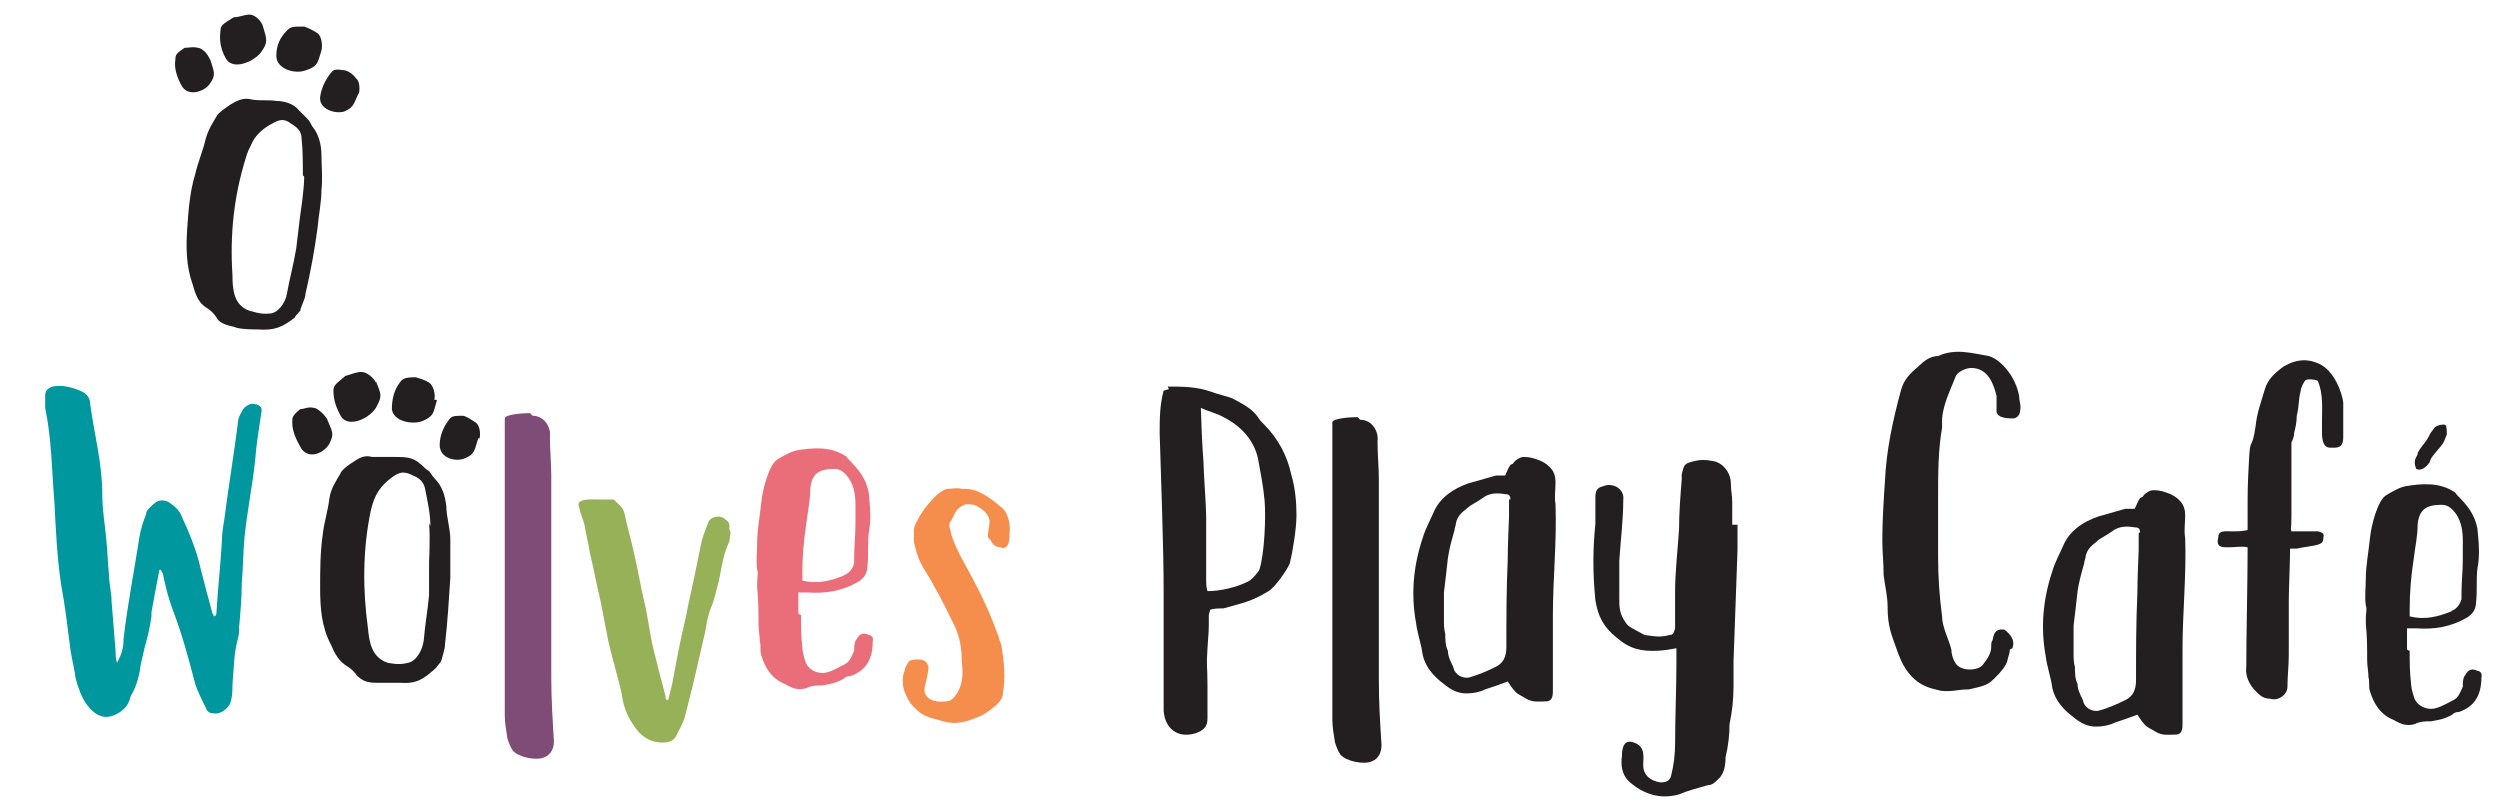 <?xml version="1.0" encoding="UTF-8"?>
<svg xmlns="http://www.w3.org/2000/svg" version="1.1" viewBox="0 0 188.2 61">
  <defs>
    <style>
      .cls-1 {
        fill: #231f20;
      }

      .cls-2 {
        fill: #f58e4d;
      }

      .cls-3 {
        fill: #96b157;
      }

      .cls-4 {
        fill: #00989e;
      }

      .cls-5 {
        fill: #7f4c78;
      }

      .cls-6 {
        fill: #ea6e7a;
      }
    </style>
  </defs>
  <!-- Generator: Adobe Illustrator 28.7.1, SVG Export Plug-In . SVG Version: 1.2.0 Build 142)  -->
  <g>
    <g id="Layer_1">
      <g>
        <path class="cls-4" d="M11.4,46.4c-.1.8-.3,1.6-.5,2.3-.1.4-.2.9-.3,1.3-.1.8-.3,1.6-.7,2.3-.1.1-.1.4-.2.5-.2.7-1.4,1.4-2.1,1.1-.4-.1-.8-.5-1.1-.9-.4-.6-.6-1.2-.8-1.9-.1-.8-.3-1.5-.4-2.2-.2-1.6-.4-3.3-.7-4.9-.3-2-.4-4.1-.5-6.1-.2-2.4-.2-4.8-.7-7.2,0-.3,0-.5,0-.8-.1-1.2,1.7-.9,2.6-.5.5.2.8.5.8,1.1.3,2.2.9,4.4.9,6.7,0,1.2.2,2.3.3,3.4.1.9.1,1.7.2,2.6,0,.7.2,1.4.2,2.1.1,1.2.2,2.4.3,3.7,0,.3,0,.5.1.9.4-.7.5-1.2.5-1.8.3-2.6.8-5.1,1.2-7.7.1-.6.3-1.2.5-1.7,0-.3.3-.5.5-.7.4-.4.8-.4,1.2-.2.3.2.7.5.9.9.6,1.3,1.2,2.7,1.5,4.1.3,1.2.6,2.3.9,3.4,0,0,.1.1.1.2.2,0,.2-.3.2-.4.1-1.7.3-3.5.4-5.2,0-.6.1-1.2.2-1.8.3-2.4.7-4.7,1-7.1,0-.3.1-.6.3-.9.1-.3.4-.5.7-.6.4,0,.8.1.8.5-.2,1.3-.4,2.5-.5,3.8-.2,1.9-.6,3.8-.8,5.8-.1,1.1-.1,2.3-.2,3.4,0,1.1-.1,2.2-.2,3.3,0,.3,0,.6-.1.9-.3,1.1-.3,2.3-.4,3.4,0,.4,0,.8-.1,1.2-.1.6-.8,1.1-1.3,1-.3,0-.5-.1-.6-.4-.3-.6-.6-1.2-.8-1.8-.5-1.9-1-3.8-1.7-5.6-.3-.8-.5-1.6-.7-2.5,0-.2-.1-.3-.2-.5,0,0-.1,0-.1,0-.2,1-.4,2.1-.6,3.2Z"/>
        <path class="cls-1" d="M33.9,43.5c-.1,1.5-.2,3.3-.4,5,0,.4-.2.9-.3,1.3,0,0-.4.5-.4.5-.9.8-1.4,1.2-2.7,1.1-.3,0-1.4,0-1.8,0-1,0-1.2-.4-1.4-.5-.2-.3-.4-.5-.7-.7-.7-.4-1-1-1.3-1.7-.7-1.3-.8-2.8-.8-4.2,0-1.4,0-2.7.2-4.1.1-.9.4-1.8.5-2.7.1-.7.5-1.3.8-1.8.1-.3.5-.6.8-.8.5-.3.9-.7,1.6-.5.6,0,1.2,0,1.8,0,.6,0,1.3,0,1.8.5.2.1.4.4.6.5s.3.4.5.6c.6.6.8,1.3.9,2.1,0,.8.3,1.7.3,2.5,0,.9,0,1.8,0,2.9ZM32.4,39.6c0-.9-.2-1.8-.4-2.8-.1-.5-.4-.8-.9-1-.6-.3-.9-.3-1.4,0-.6.4-1.1.9-1.4,1.5-.2.4-.3.8-.4,1.2-.6,2.9-.6,5.9-.2,8.8.1,1.1.3,2.2,1.5,2.6.1,0,.8.2,1.5,0,.6-.1,1.1-.9,1.2-1.7.1-1.2.3-2.3.4-3.4,0-.8,0-1.7,0-2.5,0,0,.1-1.9,0-2.9Z"/>
        <path class="cls-5" d="M40.1,31.3c.9,0,1.4.9,1.3,1.6,0,1,.1,2,.1,2.9,0,1.7,0,3.5,0,5.2,0,.5,0,1,0,1.5,0,2.9,0,5.7,0,8.5,0,1.6.1,3.2.2,4.8,0,.5-.2,1-.7,1.2-.6.3-2,0-2.4-.5-.2-.3-.3-.6-.4-.9-.1-.6-.2-1.2-.2-1.7,0-2.1,0-4.3,0-6.4,0-1.8,0-3.6,0-5.4s0-3,0-4.5c0-1.3,0-2.5,0-3.8v-2.3c0-.3,1.3-.4,1.9-.4Z"/>
        <path class="cls-3" d="M55,40.1c-.1.4,0,.5-.2.9-.4.9-.5,1.9-.7,2.8-.2.7-.3,1.3-.6,2-.2.5-.3,1.1-.4,1.7-.3,1.3-.6,2.6-.9,3.9-.2.8-.4,1.6-.6,2.4-.1.5-.4,1-.6,1.4-.2.5-.5.7-1.1.7-1,0-1.7-.5-2.2-1.3-.5-.7-.8-1.5-.9-2.4-.3-1.3-.7-2.6-1-3.9-.2-1-.4-2.1-.6-3.1-.3-1.2-.5-2.4-.8-3.6-.1-.7-.3-1.4-.4-2.1-.1-.4-.3-.8-.4-1.3-.3-.7.8-.6,1.6-.6s.2,0,.3,0c.2,0,.5,0,.7,0,.3.3.7.6.8,1,.2,1,.5,2,.7,2.9.3,1.3.5,2.5.8,3.8.3,1.2.4,2.4.7,3.6.3,1.2.6,2.4.9,3.5,0,.1,0,.2.1.3h.1c.1-.4.2-.8.3-1.2.3-1.6.6-3.3,1-4.9.3-1.6.7-3.2,1-4.8s.4-1.6.7-2.4c.1-.5.9-.7,1.3-.3.1.1.4.2.3.7Z"/>
        <path class="cls-6" d="M60.3,46.3c0,.8,0,1.6.1,2.4,0,.3.1.7.2,1,.2.8,1.1,1.1,1.7.9.4-.1.9-.4,1.3-.6.4-.2.5-.6.7-1,0-.3,0-.7.2-.9.2-.4.5-.5.9-.3.1,0,.4.1.3.5,0,1.3-.5,2.2-1.7,2.6-.1,0-.3,0-.5.2-.5.3-1,.4-1.6.5-.4,0-.8,0-1.2.2-.6.2-1.1,0-1.6-.3-1-.4-1.5-1.2-1.8-2.2-.1-.3,0-.7-.1-1,0-.4-.1-.9-.1-1.3,0-.9,0-1.8-.1-2.7,0-.1,0-.3,0-.5,0-.3.1-.7,0-.9-.1-.7,0-1.4,0-2.1,0-.9.2-1.9.3-2.9.1-1.1.6-2.9,1.2-3.3.5-.3,1-.6,1.5-.7,1.2-.2,2.5-.3,3.6.4.1,0,.2.2.3.3.7.7,1.3,1.4,1.5,2.5.1,1,.2,2,0,3-.1.8,0,1.7-.1,2.5,0,.5-.2.9-.7,1.2-1.2.7-2.5.9-3.8.8h-.7c0,.6,0,1.1,0,1.6ZM63.5,43.3c.4-.1.7-.5.8-.9,0-.1,0-.3,0-.4,0-.9.1-1.7.1-2.6s0-.9,0-1.4c0-.7-.1-1.4-.5-2-.3-.4-.6-.7-1.1-.7-1.2,0-1.7.4-1.8,1.5,0,.9-.2,1.7-.3,2.6-.2,1.3-.3,2.5-.3,3.8,0,.1,0,.3,0,.5,1.2.3,2.2,0,3.2-.4Z"/>
        <path class="cls-2" d="M74.4,40.5c-.1-.2.1-1,.1-1.2,0-.8-1.1-1.3-1.2-1.3-.1,0-.6-.1-.7,0-.7.3-.7.7-1,1.2-.3.3,0,.7,0,1,.4,1.3,1.2,2.5,1.8,3.7.7,1.3,1.3,2.7,1.8,4.1,0,.2.2.4.2.7.2,1.2.3,2.4.1,3.5,0,.5-.5.9-.9,1.2-.3.2-.5.4-.8.5-.9.4-1.8.7-2.8.4-.7-.2-1.3-.3-1.8-.7-.5-.4-.8-.8-1-1.3-.3-.5-.3-1.4-.1-1.8,0-.2.3-.8.5-.8.9-.2,1.2.1,1.3.5,0,.3-.2,1.2-.3,1.6-.1.9.9,1.1,1.6,1,.5,0,.7-.4.9-.7.4-.7.4-1.5.3-2.3,0-.9-.1-1.7-.5-2.6-.5-1-1-2.1-1.6-3.1-.5-1-.9-1.3-1.3-2.5-.1-.4-.1-.4-.2-.8,0-.3,0-.6,0-.9,0-.3.3-.9.8-1.6.4-.5,1-1.3,1.7-1.5.4,0,.7-.1,1.1,0,.5,0,1,0,1.8.5.9.6.8.6,1.2.9s.7,1.1.6,2c0,.8-.2,1.2-.7,1-.3,0-.6-.2-.7-.5Z"/>
        <g>
          <path class="cls-1" d="M87.9,29.1c1.1,0,2.2,0,3.3.4.5.2,1.1.3,1.6.5.7.4,1.4.7,1.9,1.4.1.2.3.4.5.6,1,1,1.7,2.3,2,3.7.3,1,.4,2.1.4,3.1s-.3,2.8-.5,3.6c-.2.5-1.1,1.8-1.6,2.1-1.3.8-2,.9-3.4,1.3-.3,0-.7,0-1,.1,0,.1-.1.3-.1.4,0,1.4,0,1-.1,2.5-.1,1.5,0,1.2,0,2.8s0,1.7,0,2.5c0,.6-.3.9-.9,1.1-1.3.4-2.3-.3-2.4-1.7,0-.8,0-1.6,0-2.3,0-3.4,0-3.2,0-6.6,0-3.4-.2-8.6-.3-12,0-1,0-2.1.3-3.2.1,0,.3-.1.4-.1ZM90.6,34.8c0,.7.2,3.3.2,4,0,.9,0,3.7,0,4.7,0,.4,0,.7.1,1,1,0,2.2-.3,3-.7.3-.1.8-.7.9-.9.4-1.2.5-4,.4-5.2-.1-1.1-.3-2.1-.5-3.2-.3-1.3-1.2-2.4-2.6-3.1-.5-.3-1.1-.4-1.7-.7,0,.3.1,3,.2,4.1Z"/>
          <path class="cls-1" d="M102.4,31.6c.9,0,1.4.9,1.3,1.6,0,1,.1,2,.1,2.9,0,1.7,0,3.5,0,5.2,0,.5,0,1,0,1.5,0,2.9,0,5.7,0,8.5,0,1.6.1,3.2.2,4.8,0,.5-.2,1-.7,1.2-.6.3-2,0-2.4-.5-.2-.3-.3-.6-.4-.9-.1-.6-.2-1.2-.2-1.7,0-2.1,0-4.3,0-6.4,0-1.8,0-3.6,0-5.4s0-3,0-4.5c0-1.3,0-2.5,0-3.8v-2.3c0-.3,1.3-.4,1.9-.4Z"/>
          <path class="cls-1" d="M113.9,34.9c.1-.2.5-.5.8-.5.5,0,.8.1,1.3.3.4.2.5.3.7.5.3.3.4.7.4,1.1,0,.6-.1,1.1,0,1.7.1,2.8-.2,5.6-.2,8.4,0,1.5,0,2.9,0,4.4s0,.8,0,1.3-.2.7-.5.7c-.5,0-1,.1-1.5-.2-.3-.2-.6-.3-.8-.5-.2-.2-.4-.5-.6-.8-.5.2-1.1.4-1.7.6-.4.2-.9.3-1.4.3-.7,0-1.2-.3-1.7-.7-.8-.6-1.4-1.3-1.6-2.2-.1-.8-.4-1.6-.5-2.4-.4-2.2-.2-4.3.5-6.4.2-.7.6-1.4.9-2.1.5-1,1.4-1.6,2.5-2,.7-.2,1.4-.4,2.1-.6.3,0,.5,0,.7,0,.2-.4.2-.5.4-.8ZM113.7,37.6c0-.3-.1-.4-.4-.4-.6-.1-1.2-.1-1.7.3-.4.3-.9.5-1.2.8-.4.3-.7.6-.8,1.1,0,.2-.1.3-.1.5-.2.7-.4,1.4-.5,2.1-.1.9-.2,1.8-.3,2.6,0,.7,0,1.4,0,2.1,0,.3,0,.7.1,1,0,.4,0,.9.2,1.3,0,.4.2.8.4,1.2.1.6.7.9,1.2.8.7-.2,1.4-.5,2-.8.6-.3.8-.8.8-1.5,0-2.2,0-4.3.1-6.5,0-1.1.1-3.3.1-3.3v-1.3Z"/>
          <path class="cls-1" d="M130.8,39.5c0,.7,0,1.3,0,1.9-.1,2.8-.2,5.6-.3,8.4,0,.7,0,1.3,0,1.9,0,.9-.1,1.9-.3,2.8,0,.8-.1,1.7-.3,2.5,0,.6-.1,1.3-.6,1.7-.2.2-.4.4-.7.4-.7.2-1.5.4-2.2.7-1.4.4-2.7,0-3.8-1-.5-.5-.6-1.2-.5-1.9,0-.5.1-1.3.9-1,.9.3.7,1.1.7,1.7,0,.8.6,1.2,1.3,1.3.4,0,.7-.1.8-.5.2-.8.3-1.6.3-2.4,0-2,.1-4.1.1-6.1,0-.4,0-.7,0-1.1-.6.1-1,.2-1.8.2-1.3,0-2-.4-2.7-1-1-.8-1.4-1.6-1.6-2.8-.2-2.1-.2-3.7,0-5.8,0-.7,0-1.3,0-2,0-.4.1-.7.6-.8.7-.3,1.6.2,1.5,1,0,1.5-.2,3.1-.3,4.6v1.5c0,.7,0,.8,0,1.4s0,1.1.5,1.8c.2.3.5.4,1.4.9.7.1,1.2.2,1.9,0,.3,0,.3-.2.4-.5,0-.9,0-1.8,0-2.7,0-1.6.2-3.2.3-4.8,0-1.2.1-2.5.2-3.7,0-.1,0-.3,0-.4.2-.8.2-.8,1-1,.4-.1.8-.1,1.3,0,.8.1,1.4.9,1.4,1.7,0,.5.1.9.1,1.4,0,.6,0,1.1,0,1.7Z"/>
        </g>
        <g>
          <path class="cls-1" d="M151.3,48.9c0,.3-.1.4-.2.9-.2.6-1.1,1.4-1.1,1.4-.4.4-.9.5-1.8.7-.9,0-1.2.2-2.1.1-.7-.2-2.3-.3-3.2-2.8-.5-1.4-.8-2-.8-3.5,0-.8-.2-1.6-.3-2.4,0-.9-.1-1.8-.1-2.6,0-1.5.1-3,.2-4.5.1-2.3.6-4.6,1.2-6.8.2-.8.7-1.3,1.3-1.8.4-.4.9-.8,1.5-.8,1.3-.6,2.6-.2,3.8,0,.8.2,2,1.4,2.3,3,0,.3.1.6.1.8,0,.5-.1.8-.5.9-.4,0-1.2,0-1.3-.5,0,0,0-1.2,0-1.2-.2-.8-.6-2.1-1.9-2.1-.4,0-1.1.3-1.2.7-.4,1-.9,2-1,3.1,0,.2,0,.5,0,.7-.3,1.7-.3,3.5-.3,5.3s0,2.9,0,4.4c0,1.5.1,3,.3,4.5,0,.8.5,1.7.7,2.5,0,.3.1.7.3,1,.4.7,1.8.6,2.1.1.3-.4.6-.8.6-1.3,0-.2,0-.4.1-.5.1-.5.2-.9.9-.8.5.4.8.8.6,1.4Z"/>
          <path class="cls-1" d="M161.3,37.4c.1-.2.5-.5.8-.5.5,0,.8.1,1.3.3.4.2.5.3.7.5.3.3.4.7.4,1.1,0,.6-.1,1.1,0,1.7.1,2.8-.2,5.6-.2,8.4,0,1.5,0,2.9,0,4.4s0,.8,0,1.3-.2.7-.5.7c-.5,0-1,.1-1.5-.2-.3-.2-.6-.3-.8-.5-.2-.2-.4-.5-.6-.8-.5.2-1.1.4-1.7.6-.4.2-.9.3-1.4.3-.7,0-1.2-.3-1.7-.7-.8-.6-1.4-1.3-1.6-2.2-.1-.8-.4-1.6-.5-2.4-.4-2.2-.2-4.3.5-6.4.2-.7.6-1.4.9-2.1.5-1,1.4-1.6,2.5-2,.7-.2,1.4-.4,2.1-.6.3,0,.5,0,.7,0,.2-.4.2-.5.4-.8ZM161.1,40.1c0-.3-.1-.4-.4-.4-.6-.1-1.2-.1-1.7.3-.4.3-.9.5-1.2.8-.4.3-.7.6-.8,1.1,0,.2-.1.3-.1.5-.2.7-.4,1.4-.5,2.1-.1.9-.2,1.8-.3,2.6,0,.7,0,1.4,0,2.1,0,.3,0,.7.1,1,0,.4,0,.9.2,1.3,0,.4.2.8.4,1.2.1.6.7.9,1.2.8.7-.2,1.4-.5,2-.8.6-.3.8-.8.8-1.5,0-2.2,0-4.3.1-6.5,0-1.1.1-3.3.1-3.3v-1.3Z"/>
          <path class="cls-1" d="M173.9,40c.2,0,.4,0,.6,0,.3.1.5.1.4.5,0,.3-.1.4-.4.5-.3.1-1.2.2-1.6.3-.1,0-.3,0-.5,0,0,.7-.1,3.2-.1,3.9v4.1c0,.8-.1,1.6-.1,2.4,0,.6-.7,1.1-1.3.9-.3,0-.6-.1-.8-.3-.6-.5-1.1-1.2-1-2.1,0-2.4.1-6.4.1-8.7,0,0,0-.2,0-.3-.4-.1-.9,0-1.4,0-.6,0-1,0-.8-.8,0-.5.6-.4,1-.4.4,0,.8,0,1.2-.1,0-.3,0-.8,0-1.1,0-1.9,0-2.2.1-4.1.1-2,.2-.6.5-2.6.1-1,.4-1.8.7-2.8.2-.7.7-1.2,1.4-1.7,1-.6,1.9-.6,2.7-.2,1.1.5,1.7,2.1,1.8,2.9,0,.9,0,1.7,0,2.6s-.5.8-1,.8c-.5,0-.6-.6-.6-1.1s0-.5,0-.8c0-1.1.1-2.1-.3-3.1,0-.1-.7-.2-.9-.1-.1,0-.4.6-.4.8-.2.8-.1,1.1-.3,1.9,0,.5-.1.9-.2,1.3,0,.3-.1.5-.2.7,0,2.2,0,.9,0,3.1,0,1.3,0,1.1,0,2.4s-.1.8,0,1.2c.4,0,1,0,1.4,0Z"/>
          <path class="cls-1" d="M181.4,49c0,.8,0,1.6.1,2.4,0,.3.1.7.2,1,.2.8,1.1,1.1,1.7.9.4-.1.9-.4,1.3-.6.4-.2.5-.6.7-1,0-.3,0-.7.2-.9.2-.4.5-.5.9-.3.1,0,.4.1.3.5,0,1.3-.5,2.2-1.7,2.6-.1,0-.3,0-.5.2-.5.3-1,.4-1.6.5-.4,0-.8,0-1.2.2-.6.2-1.1,0-1.6-.3-1-.4-1.5-1.2-1.8-2.2-.1-.3,0-.7-.1-1,0-.4-.1-.9-.1-1.3,0-.9,0-1.8-.1-2.7,0-.1,0-.3,0-.5,0-.3.1-.7,0-.9-.1-.7,0-1.4,0-2.1,0-.9.2-1.9.3-2.9.1-1.1.6-2.9,1.2-3.3.5-.3,1-.6,1.5-.7,1.2-.2,2.5-.3,3.6.4.1,0,.2.2.3.3.7.7,1.3,1.4,1.5,2.5.1,1,.2,2,0,3-.1.8,0,1.7-.1,2.5,0,.5-.2.9-.7,1.2-1.2.7-2.5.9-3.8.8h-.7c0,.6,0,1.1,0,1.6ZM184.5,46c.4-.1.7-.5.8-.9,0-.1,0-.3,0-.4,0-.9.1-1.7.1-2.6s0-.9,0-1.4c0-.7-.1-1.4-.5-2-.3-.4-.6-.7-1.1-.7-1.2,0-1.7.4-1.8,1.5,0,.9-.2,1.7-.3,2.6-.2,1.3-.3,2.5-.3,3.8,0,.1,0,.3,0,.5,1.2.3,2.2,0,3.2-.4ZM182,34.2c0,0,0-.1,0-.1.2-.4.5-.7.7-1,.3-.5.1-.3.5-.8.1-.3.8-.4.9-.3s.1.6.1.7c-.3.8-.3.7-.8,1.3-.4.5-.4.5-.5.8-.2.3-.6.7-1,.5-.1-.2-.2-.6,0-.9Z"/>
        </g>
        <path class="cls-1" d="M24.6,31.5c.4,1,.6,1.1.2,1.9-.4.7-1.5,1.2-2.1.4-.4-.7-.7-1.3-.7-2,0-.4,0-.5.6-1,.3,0,.6-.2,1-.1.3,0,.8.5,1,.8Z"/>
        <path class="cls-1" d="M36,33c-.3,1-.3,1.2-1,1.5-.7.3-1.9,0-1.9-1,0-.7.3-1.4.7-1.9.2-.3.4-.3,1.1-.3.3.1.6.3.9.5.3.2.4.8.3,1.2Z"/>
        <path class="cls-1" d="M32.9,30.1c-.3,1-.2,1.2-1.1,1.6-.8.3-2.2,0-2.3-.9,0-.8.2-1.5.6-2,.2-.3.4-.4,1.2-.4.3.1.7.2,1,.4.3.2.5.8.4,1.3Z"/>
        <path class="cls-1" d="M28.3,28.7c.4,1,.5,1.1,0,2-.5.8-2,1.5-2.6.7-.4-.7-.6-1.3-.6-2,0-.4.2-.5.9-1.1.4-.1.8-.3,1.2-.3.4,0,.9.4,1.1.8Z"/>
        <path class="cls-1" d="M23.9,17.2c-.2,1.5-.5,3.2-.9,4.9,0,.4-.3.8-.4,1.3,0,0-.4.4-.4.5-.9.7-1.5,1-2.8.9-.3,0-1.4,0-1.8-.2-1-.2-1.2-.5-1.3-.7-.2-.3-.4-.5-.7-.7-.7-.4-.9-1.1-1.1-1.8-.5-1.4-.5-2.8-.4-4.3.1-1.4.2-2.7.6-4,.2-.9.6-1.8.8-2.7.2-.7.6-1.3.9-1.8.2-.2.6-.5.9-.7.5-.3,1-.6,1.7-.4.6.1,1.2,0,1.8.1.6,0,1.3.2,1.7.7.2.2.4.4.6.6s.3.4.4.6c.5.6.7,1.4.7,2.2,0,.8.1,1.7,0,2.6,0,.9-.2,1.8-.3,2.9ZM22.8,13.2c0-.9,0-1.9-.1-2.8,0-.5-.3-.8-.8-1.1-.5-.4-.9-.3-1.4,0-.6.3-1.2.8-1.5,1.4-.2.4-.4.8-.5,1.2-.9,2.9-1.2,5.8-1,8.8,0,1.1.1,2.3,1.3,2.7.1,0,.8.3,1.5.2.6,0,1.2-.8,1.3-1.5.2-1.1.5-2.2.7-3.4.1-.8.2-1.7.3-2.5,0,0,.3-1.9.3-2.9Z"/>
        <path class="cls-1" d="M15.8,4.4c.3,1,.5,1.2,0,1.9-.4.6-1.6,1-2.1.2-.4-.7-.6-1.4-.5-2,0-.4.1-.5.7-.9.3,0,.6-.1,1,0,.3,0,.8.5.9.9Z"/>
        <path class="cls-1" d="M27,7c-.4.9-.4,1.1-1.1,1.4-.7.2-1.9-.2-1.8-1.1.1-.7.4-1.3.8-1.8.2-.3.4-.3,1.1-.2.3.1.6.3.8.6.3.2.3.9.2,1.2Z"/>
        <path class="cls-1" d="M24.2,3.8c-.3,1-.3,1.2-1.2,1.5-.8.3-2.2-.1-2.2-1.1,0-.8.3-1.4.8-1.9.3-.3.4-.3,1.3-.3.3.1.7.3,1,.5.3.2.4.9.3,1.3Z"/>
        <path class="cls-1" d="M19.8,2c.3,1,.4,1.2-.2,2-.6.7-2.1,1.3-2.6.4-.4-.7-.5-1.4-.4-2.1,0-.4.2-.5,1-1,.4,0,.8-.2,1.2-.2.4,0,.9.5,1,.9Z"/>
      </g>
    </g>
  </g>
</svg>